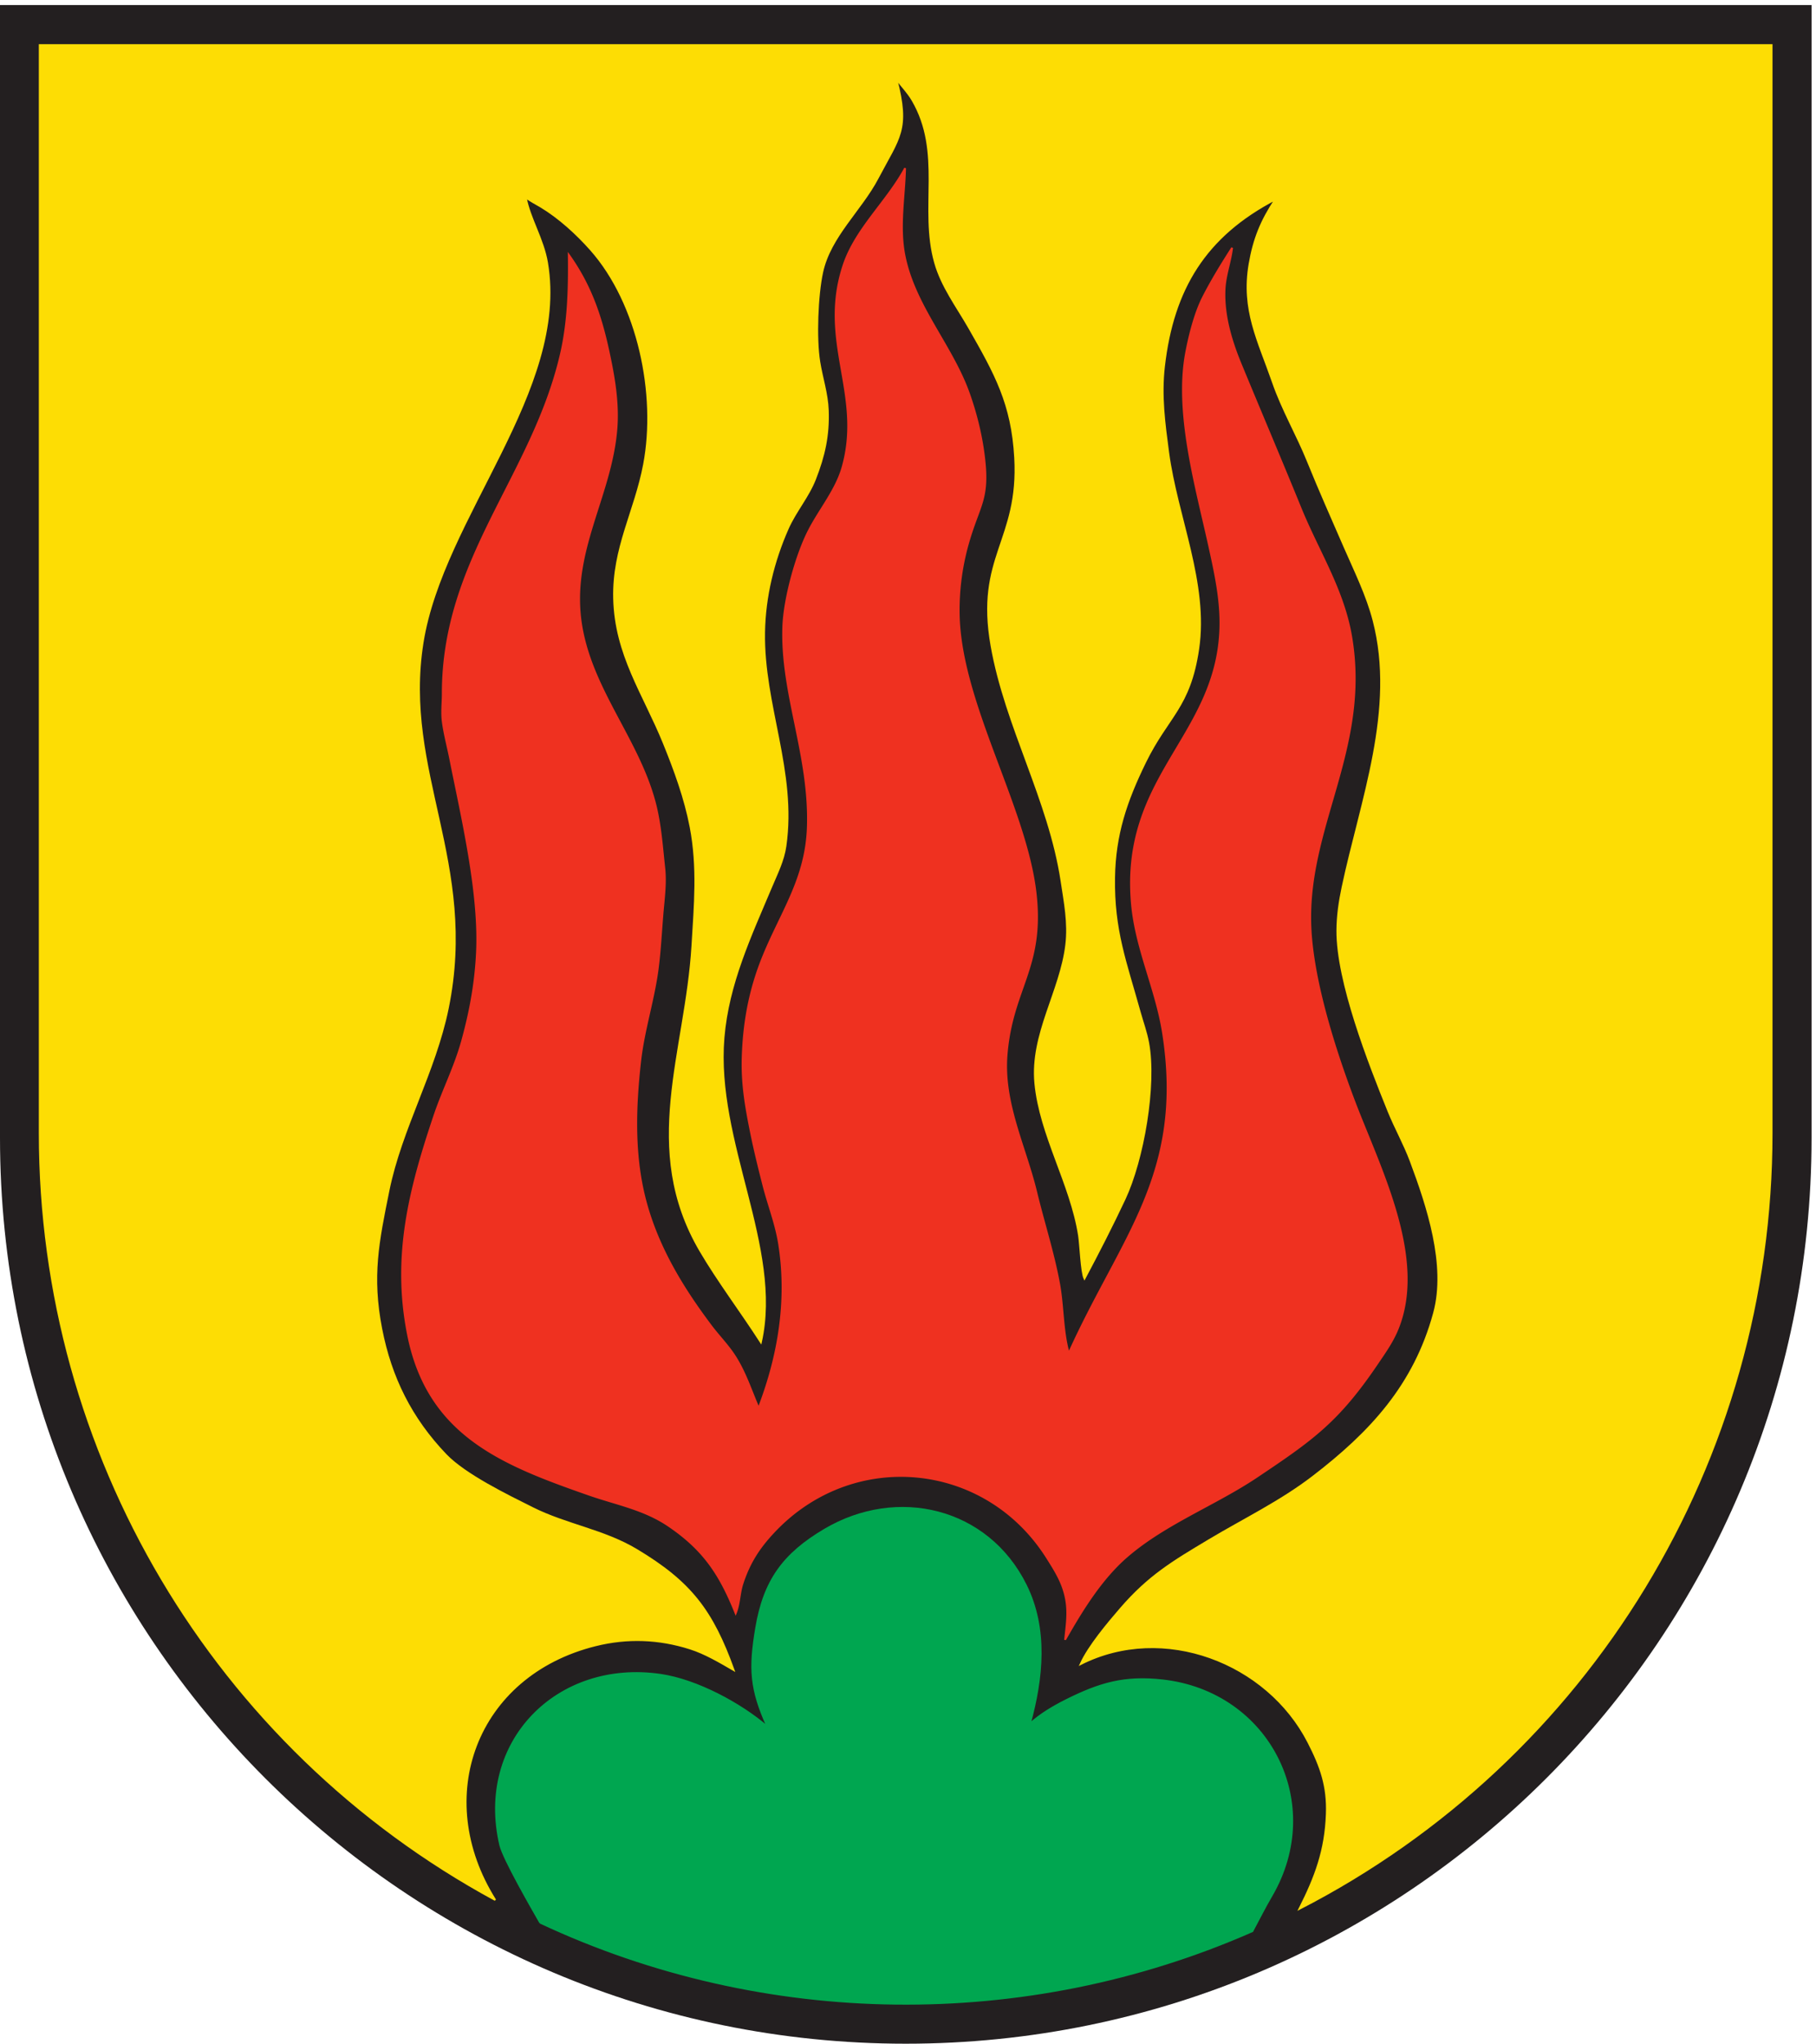 <svg width="68.027" height="76.533" xmlns="http://www.w3.org/2000/svg"><path d="M0 574.016h510.234V255.117C510.234 114.215 396.016 0 255.117 0 114.219 0 0 114.215 0 255.117v318.899" style="fill:#231f20;fill-opacity:1;fill-rule:evenodd;stroke:none" transform="matrix(.133 0 0 -.133 0 76.533)"/><path d="M152.148 34.074c-2.253 3.957-10.351 17.957-11.257 21.867-6.774 29.153 16.164 52.164 45.187 47.918 10.117-1.484 22.414-8.066 30.113-14.687-4.843 10.71-5.132 16.453-3.207 27.93 2.246 13.367 7.762 20.808 19.282 27.625 20.363 12.058 45.879 6.128 56.664-15.614 6.093-12.289 4.664-26.207 1.129-39.043 3.054 2.723 6.539 4.805 10.183 6.63 9.516 4.765 16.492 6.796 27.215 5.597 29.965-3.36 45.867-34.64 30.629-60.703-1.895-3.238-3.578-6.613-5.352-9.918-63.796-28.051-137.464-27.18-200.586 2.398" style="fill:#00a650;fill-opacity:1;fill-rule:evenodd;stroke:none" transform="matrix(.133 0 0 -.133 0 76.533)"/><path d="M152.148 34.074c-2.253 3.957-10.351 17.957-11.257 21.867-6.774 29.153 16.164 52.164 45.187 47.918 10.117-1.484 22.414-8.066 30.113-14.687-4.843 10.71-5.132 16.453-3.207 27.93 2.246 13.367 7.762 20.808 19.282 27.625 20.363 12.058 45.879 6.128 56.664-15.614 6.093-12.289 4.664-26.207 1.129-39.043 3.054 2.723 6.539 4.805 10.183 6.63 9.516 4.765 16.492 6.796 27.215 5.597 29.965-3.36 45.867-34.64 30.629-60.703-1.895-3.238-3.578-6.613-5.352-9.918-63.796-28.051-137.464-27.18-200.586 2.398Z" style="fill:none;stroke:#00a650;stroke-width:.51;stroke-linecap:butt;stroke-linejoin:miter;stroke-miterlimit:3.864;stroke-dasharray:none;stroke-opacity:1" transform="matrix(.133 0 0 -.133 0 76.533)"/><path d="M366 37.988c4.543 9.024 7.316 16.368 7.695 26.672.289 7.824-1.664 13.348-5.179 20.203-11.563 22.586-40.848 33.821-64.145 22.035 2.27 5.012 7.692 11.442 11.289 15.614 7.938 9.179 14.676 13.172 24.852 19.258 9.871 5.906 20.093 10.808 29.273 17.847 16.211 12.434 28.594 25.735 34.125 46.106 3.68 13.527-1.867 30.168-6.582 42.793-1.785 4.789-4.336 9.289-6.254 14.023-5.508 13.594-14.476 36.477-14.41 50.879.02 4.133.609 8.168 1.465 12.199 5.164 24.403 15.273 50.008 8.734 75.125-1.843 7.09-5.203 13.887-8.125 20.586-3.511 8.067-7.093 16.106-10.394 24.258-3.035 7.512-7.121 14.434-9.797 22.156-4.094 11.809-8.817 20.395-6.606 33.363 1.223 7.129 3.332 12.227 7.321 18.243-19.805-10.313-28.914-25.211-31.426-47.121-.945-8.274.098-15.985 1.187-24.164 2.422-18.18 11.176-36.918 8.465-55.348-2.429-16.543-8.582-18.836-14.992-31.961-5.289-10.832-8.512-20.234-8.703-32.402-.238-14.864 3.301-23.809 7.187-37.793.813-2.903 1.852-5.735 2.403-8.692 2.226-11.98-1.442-33.004-6.645-44.07-3.55-7.555-7.367-14.992-11.289-22.367-.879 1.828-1.14 9.562-1.547 12.16-2.269 14.512-10.914 28.234-12.3 42.824-1.313 13.836 7.128 25.797 8.707 39.02.73 6.164-.422 11.886-1.332 17.945-3.45 22.855-15.688 43.461-19.707 66.168-4.473 25.254 7.949 29.488 6.648 53.008-.836 15.203-5.586 23.699-12.945 36.57-3.418 5.977-7.7 11.633-9.598 18.34-4.32 15.254 2.293 30.996-6.402 45.816-1.25 2.133-3.02 3.942-4.508 5.903 3.726-14.375.84-16.278-5.274-27.911-4.726-8.984-13.406-16.367-15.609-26.468-1.418-6.5-1.887-18.653-.824-25.211.746-4.645 2.238-8.977 2.406-13.735.25-7.074-1.035-12.754-3.594-19.312-1.965-5.024-5.527-9.043-7.695-13.953-4.055-9.172-6.492-19.156-6.656-29.199-.332-20.504 9.015-39.207 6.008-60.196-.582-4.082-2.426-7.703-4.004-11.453-5.844-13.871-12.16-27.246-13.438-42.453-2.472-29.387 16.488-59.121 10.524-85.793-5.438 8.461-12.082 17.258-17.075 25.773-16.851 28.782-4.035 55.793-2.222 85.84.687 11.446 1.672 22.117-.504 33.477-1.555 8.086-4.426 15.945-7.52 23.555-5.703 14.023-13.66 24.929-14.023 40.82-.328 14.207 5.945 24.461 8.449 37.754 3.703 19.656-1.578 45.273-14.992 60.418-3.996 4.504-8.949 9.035-14.137 12.148-1.422.86-2.898 1.555-4.211 2.594 1.063-5.883 4.899-11.781 6.008-18.414 6.035-36.004-29.437-71.59-35.059-107-5.777-36.418 15.493-61.906 7.094-102.981-3.656-17.879-13.148-33.796-16.691-51.257-2.934-14.446-4.93-24.102-2.047-38.918 2.676-13.77 8.398-25.274 18.152-35.469 5.438-5.684 17.321-11.453 24.449-15.02 9.516-4.765 20.083-6.242 29.282-11.757 15.234-9.129 21.308-17.079 27.363-33.836-3.844 2.234-8.02 4.714-12.266 6.062-8.785 2.793-17.66 3.117-26.609.899-33.855-8.403-46.48-42.88-28.273-71.72C60.219 83.435 11.191 166.267 11.191 256.349v306.398h487.786V256.348c0-91.973-51.125-176.274-132.977-218.36" style="fill:#fddd04;fill-opacity:1;fill-rule:evenodd;stroke:none" transform="matrix(.133 0 0 -.133 0 76.533)"/><path d="M366 37.988c4.543 9.024 7.316 16.368 7.695 26.672.289 7.824-1.664 13.348-5.179 20.203-11.563 22.586-40.848 33.821-64.145 22.035 2.27 5.012 7.692 11.442 11.289 15.614 7.938 9.179 14.676 13.172 24.852 19.258 9.871 5.906 20.093 10.808 29.273 17.847 16.211 12.434 28.594 25.735 34.125 46.106 3.68 13.527-1.867 30.168-6.582 42.793-1.785 4.789-4.336 9.289-6.254 14.023-5.508 13.594-14.476 36.477-14.41 50.879.02 4.133.609 8.168 1.465 12.199 5.164 24.403 15.273 50.008 8.734 75.125-1.843 7.09-5.203 13.887-8.125 20.586-3.511 8.067-7.093 16.106-10.394 24.258-3.035 7.512-7.121 14.434-9.797 22.156-4.094 11.809-8.817 20.395-6.606 33.363 1.223 7.129 3.332 12.227 7.321 18.243-19.805-10.313-28.914-25.211-31.426-47.121-.945-8.274.098-15.985 1.187-24.164 2.422-18.18 11.176-36.918 8.465-55.348-2.429-16.543-8.582-18.836-14.992-31.961-5.289-10.832-8.512-20.234-8.703-32.402-.238-14.864 3.301-23.809 7.187-37.793.813-2.903 1.852-5.735 2.403-8.692 2.226-11.98-1.442-33.004-6.645-44.07-3.55-7.555-7.367-14.992-11.289-22.367-.879 1.828-1.14 9.562-1.547 12.16-2.269 14.512-10.914 28.234-12.3 42.824-1.313 13.836 7.128 25.797 8.707 39.02.73 6.164-.422 11.886-1.332 17.945-3.45 22.855-15.688 43.461-19.707 66.168-4.473 25.254 7.949 29.488 6.648 53.008-.836 15.203-5.586 23.699-12.945 36.57-3.418 5.977-7.7 11.633-9.598 18.34-4.32 15.254 2.293 30.996-6.402 45.816-1.25 2.133-3.02 3.942-4.508 5.903 3.726-14.375.84-16.278-5.274-27.911-4.726-8.984-13.406-16.367-15.609-26.468-1.418-6.5-1.887-18.653-.824-25.211.746-4.645 2.238-8.977 2.406-13.735.25-7.074-1.035-12.754-3.594-19.312-1.965-5.024-5.527-9.043-7.695-13.953-4.055-9.172-6.492-19.156-6.656-29.199-.332-20.504 9.015-39.207 6.008-60.196-.582-4.082-2.426-7.703-4.004-11.453-5.844-13.871-12.16-27.246-13.438-42.453-2.472-29.387 16.488-59.121 10.524-85.793-5.438 8.461-12.082 17.258-17.075 25.773-16.851 28.782-4.035 55.793-2.222 85.84.687 11.446 1.672 22.117-.504 33.477-1.555 8.086-4.426 15.945-7.52 23.555-5.703 14.023-13.66 24.929-14.023 40.82-.328 14.207 5.945 24.461 8.449 37.754 3.703 19.656-1.578 45.273-14.992 60.418-3.996 4.504-8.949 9.035-14.137 12.148-1.422.86-2.898 1.555-4.211 2.594 1.063-5.883 4.899-11.781 6.008-18.414 6.035-36.004-29.437-71.59-35.059-107-5.777-36.418 15.493-61.906 7.094-102.981-3.656-17.879-13.148-33.796-16.691-51.257-2.934-14.446-4.93-24.102-2.047-38.918 2.676-13.77 8.398-25.274 18.152-35.469 5.438-5.684 17.321-11.453 24.449-15.02 9.516-4.765 20.083-6.242 29.282-11.757 15.234-9.129 21.308-17.079 27.363-33.836-3.844 2.234-8.02 4.714-12.266 6.062-8.785 2.793-17.66 3.117-26.609.899-33.855-8.403-46.48-42.88-28.273-71.72C60.219 83.435 11.191 166.267 11.191 256.349v306.398h487.786V256.348c0-91.973-51.125-176.274-132.977-218.36Z" style="fill:none;stroke:#fddd04;stroke-width:.51;stroke-linecap:butt;stroke-linejoin:miter;stroke-miterlimit:3.864;stroke-dasharray:none;stroke-opacity:1" transform="matrix(.133 0 0 -.133 0 76.533)"/><path d="M299.984 113.742c4.707 8.289 10.18 17.227 17.477 23.504 10.703 9.231 24.797 14.539 36.5 22.371 15.672 10.492 22.879 15.559 33.852 31.754 2.105 3.113 4.273 6.133 5.726 9.621 8.43 20.192-5.18 45.914-12.351 64.965-5.258 13.953-11.184 32.582-12.051 47.434-1.688 28.797 16.781 50.879 11.449 82.675-2.234 13.329-9.309 24.071-14.313 36.356-5.515 13.527-11.23 26.957-16.808 40.453-2.719 6.578-4.899 13.855-4.57 21.043.187 4.062 1.664 7.762 2.132 11.746-2.882-4.492-5.75-9.16-8.172-13.906-2.253-4.422-3.812-10.574-4.746-15.469-3.246-17.012 2.782-37.851 6.473-54.586 1.688-7.648 3.398-15.418 3.129-23.305-1.035-30.507-28.203-41.55-24.883-77.636 1.145-12.461 6.801-23.844 8.735-36.102 6.269-39.738-11.657-57.265-26.54-90.265-1.765 6.085-1.566 13.246-2.718 19.55-1.602 8.743-4.364 17.203-6.45 25.832-3.128 12.938-9.457 25.086-8.343 38.731 1.527 18.711 10.496 24.433 8.191 45.234-2.699 24.375-21.269 53.68-21.68 78.867a68.816 68.816 0 0 0 2.704 20.133c3.25 11.196 6.125 12.238 4.203 25.715-.774 5.422-2.145 10.813-3.957 15.969-4.758 13.594-15.391 24.715-18.231 39.09-1.605 8.117-.023 16.398.18 24.562-5.117-9.465-13.945-17.09-17.332-27.336-7.121-21.508 5.555-36.367-.289-56.883-1.836-6.457-6.461-11.894-9.492-17.804-3.579-6.973-6.914-19.219-7.196-27.039-.679-18.903 7.625-36.375 6.907-56.606-.508-14.293-7.332-23.558-12.481-36.09-3.785-9.218-5.523-18.351-5.859-28.293-.266-7.566.836-13.988 2.324-21.347 1.019-5.063 2.258-10.067 3.535-15.067 1.406-5.5 3.492-10.734 4.391-16.371 2.508-15.773-.02-31.422-5.758-46.277-2.192 5.027-3.801 10.187-6.832 14.82-1.938 2.965-4.434 5.485-6.559 8.305-7.953 10.566-14.785 21.73-18.328 34.59-3.574 12.988-3.14 26.64-1.648 39.922 1 8.961 3.883 17.523 4.992 26.464.625 5.008.879 10.051 1.297 15.079.355 4.277.969 8.574.508 12.867-.68 6.234-1.079 12.504-2.704 18.59-4.687 17.566-17.675 31.453-20.675 49.695-3.379 20.547 8.316 36.027 9.89 55.348.598 7.359-.683 14.703-2.23 21.863-2.199 10.156-5.106 18.64-11.184 27.187.117-9.359-.105-18.859-2.23-28.011-7.996-34.461-33.266-57.52-33.266-95.516 0-2.637-.344-5.281 0-7.91.457-3.516 1.406-6.969 2.098-10.442 3.32-16.668 8.32-37.617 7.539-54.472-.402-8.699-1.902-16.864-4.242-25.242-1.996-7.153-5.371-13.735-7.731-20.75-6.992-20.786-11.844-39.68-7.422-61.809 5.641-28.234 26.5-36.406 51.008-44.965 7.695-2.68 15.41-4.043 22.293-8.699 9.957-6.727 14.582-13.75 18.957-24.707 1.067 2.582 1.024 5.648 1.902 8.351 1.918 5.883 4.602 10.067 8.817 14.559 22.269 23.754 59.695 20.18 76.988-7.266 2.485-3.933 4.602-7.285 5.399-11.972.636-3.789.066-7.332-.325-11.102" style="fill:#ef3120;fill-opacity:1;fill-rule:evenodd;stroke:none" transform="matrix(.133 0 0 -.133 0 76.533)"/><path d="M299.984 113.742c4.707 8.289 10.18 17.227 17.477 23.504 10.703 9.231 24.797 14.539 36.5 22.371 15.672 10.492 22.879 15.559 33.852 31.754 2.105 3.113 4.273 6.133 5.726 9.621 8.43 20.192-5.18 45.914-12.351 64.965-5.258 13.953-11.184 32.582-12.051 47.434-1.688 28.797 16.781 50.879 11.449 82.675-2.234 13.329-9.309 24.071-14.313 36.356-5.515 13.527-11.23 26.957-16.808 40.453-2.719 6.578-4.899 13.855-4.57 21.043.187 4.062 1.664 7.762 2.132 11.746-2.882-4.492-5.75-9.16-8.172-13.906-2.253-4.422-3.812-10.574-4.746-15.469-3.246-17.012 2.782-37.851 6.473-54.586 1.688-7.648 3.398-15.418 3.129-23.305-1.035-30.507-28.203-41.55-24.883-77.636 1.145-12.461 6.801-23.844 8.735-36.102 6.269-39.738-11.657-57.265-26.54-90.265-1.765 6.085-1.566 13.246-2.718 19.55-1.602 8.743-4.364 17.203-6.45 25.832-3.128 12.938-9.457 25.086-8.343 38.731 1.527 18.711 10.496 24.433 8.191 45.234-2.699 24.375-21.269 53.68-21.68 78.867a68.816 68.816 0 0 0 2.704 20.133c3.25 11.196 6.125 12.238 4.203 25.715-.774 5.422-2.145 10.813-3.957 15.969-4.758 13.594-15.391 24.715-18.231 39.09-1.605 8.117-.023 16.398.18 24.562-5.117-9.465-13.945-17.09-17.332-27.336-7.121-21.508 5.555-36.367-.289-56.883-1.836-6.457-6.461-11.894-9.492-17.804-3.579-6.973-6.914-19.219-7.196-27.039-.679-18.903 7.625-36.375 6.907-56.606-.508-14.293-7.332-23.558-12.481-36.09-3.785-9.218-5.523-18.351-5.859-28.293-.266-7.566.836-13.988 2.324-21.347 1.019-5.063 2.258-10.067 3.535-15.067 1.406-5.5 3.492-10.734 4.391-16.371 2.508-15.773-.02-31.422-5.758-46.277-2.192 5.027-3.801 10.187-6.832 14.82-1.938 2.965-4.434 5.485-6.559 8.305-7.953 10.566-14.785 21.73-18.328 34.59-3.574 12.988-3.14 26.64-1.648 39.922 1 8.961 3.883 17.523 4.992 26.464.625 5.008.879 10.051 1.297 15.079.355 4.277.969 8.574.508 12.867-.68 6.234-1.079 12.504-2.704 18.59-4.687 17.566-17.675 31.453-20.675 49.695-3.379 20.547 8.316 36.027 9.89 55.348.598 7.359-.683 14.703-2.23 21.863-2.199 10.156-5.106 18.64-11.184 27.187.117-9.359-.105-18.859-2.23-28.011-7.996-34.461-33.266-57.52-33.266-95.516 0-2.637-.344-5.281 0-7.91.457-3.516 1.406-6.969 2.098-10.442 3.32-16.668 8.32-37.617 7.539-54.472-.402-8.699-1.902-16.864-4.242-25.242-1.996-7.153-5.371-13.735-7.731-20.75-6.992-20.786-11.844-39.68-7.422-61.809 5.641-28.234 26.5-36.406 51.008-44.965 7.695-2.68 15.41-4.043 22.293-8.699 9.957-6.727 14.582-13.75 18.957-24.707 1.067 2.582 1.024 5.648 1.902 8.351 1.918 5.883 4.602 10.067 8.817 14.559 22.269 23.754 59.695 20.18 76.988-7.266 2.485-3.933 4.602-7.285 5.399-11.972.636-3.789.066-7.332-.325-11.102z" style="fill:none;stroke:#ef3120;stroke-width:.51;stroke-linecap:butt;stroke-linejoin:miter;stroke-miterlimit:3.864;stroke-dasharray:none;stroke-opacity:1" transform="matrix(.133 0 0 -.133 0 76.533)"/></svg>